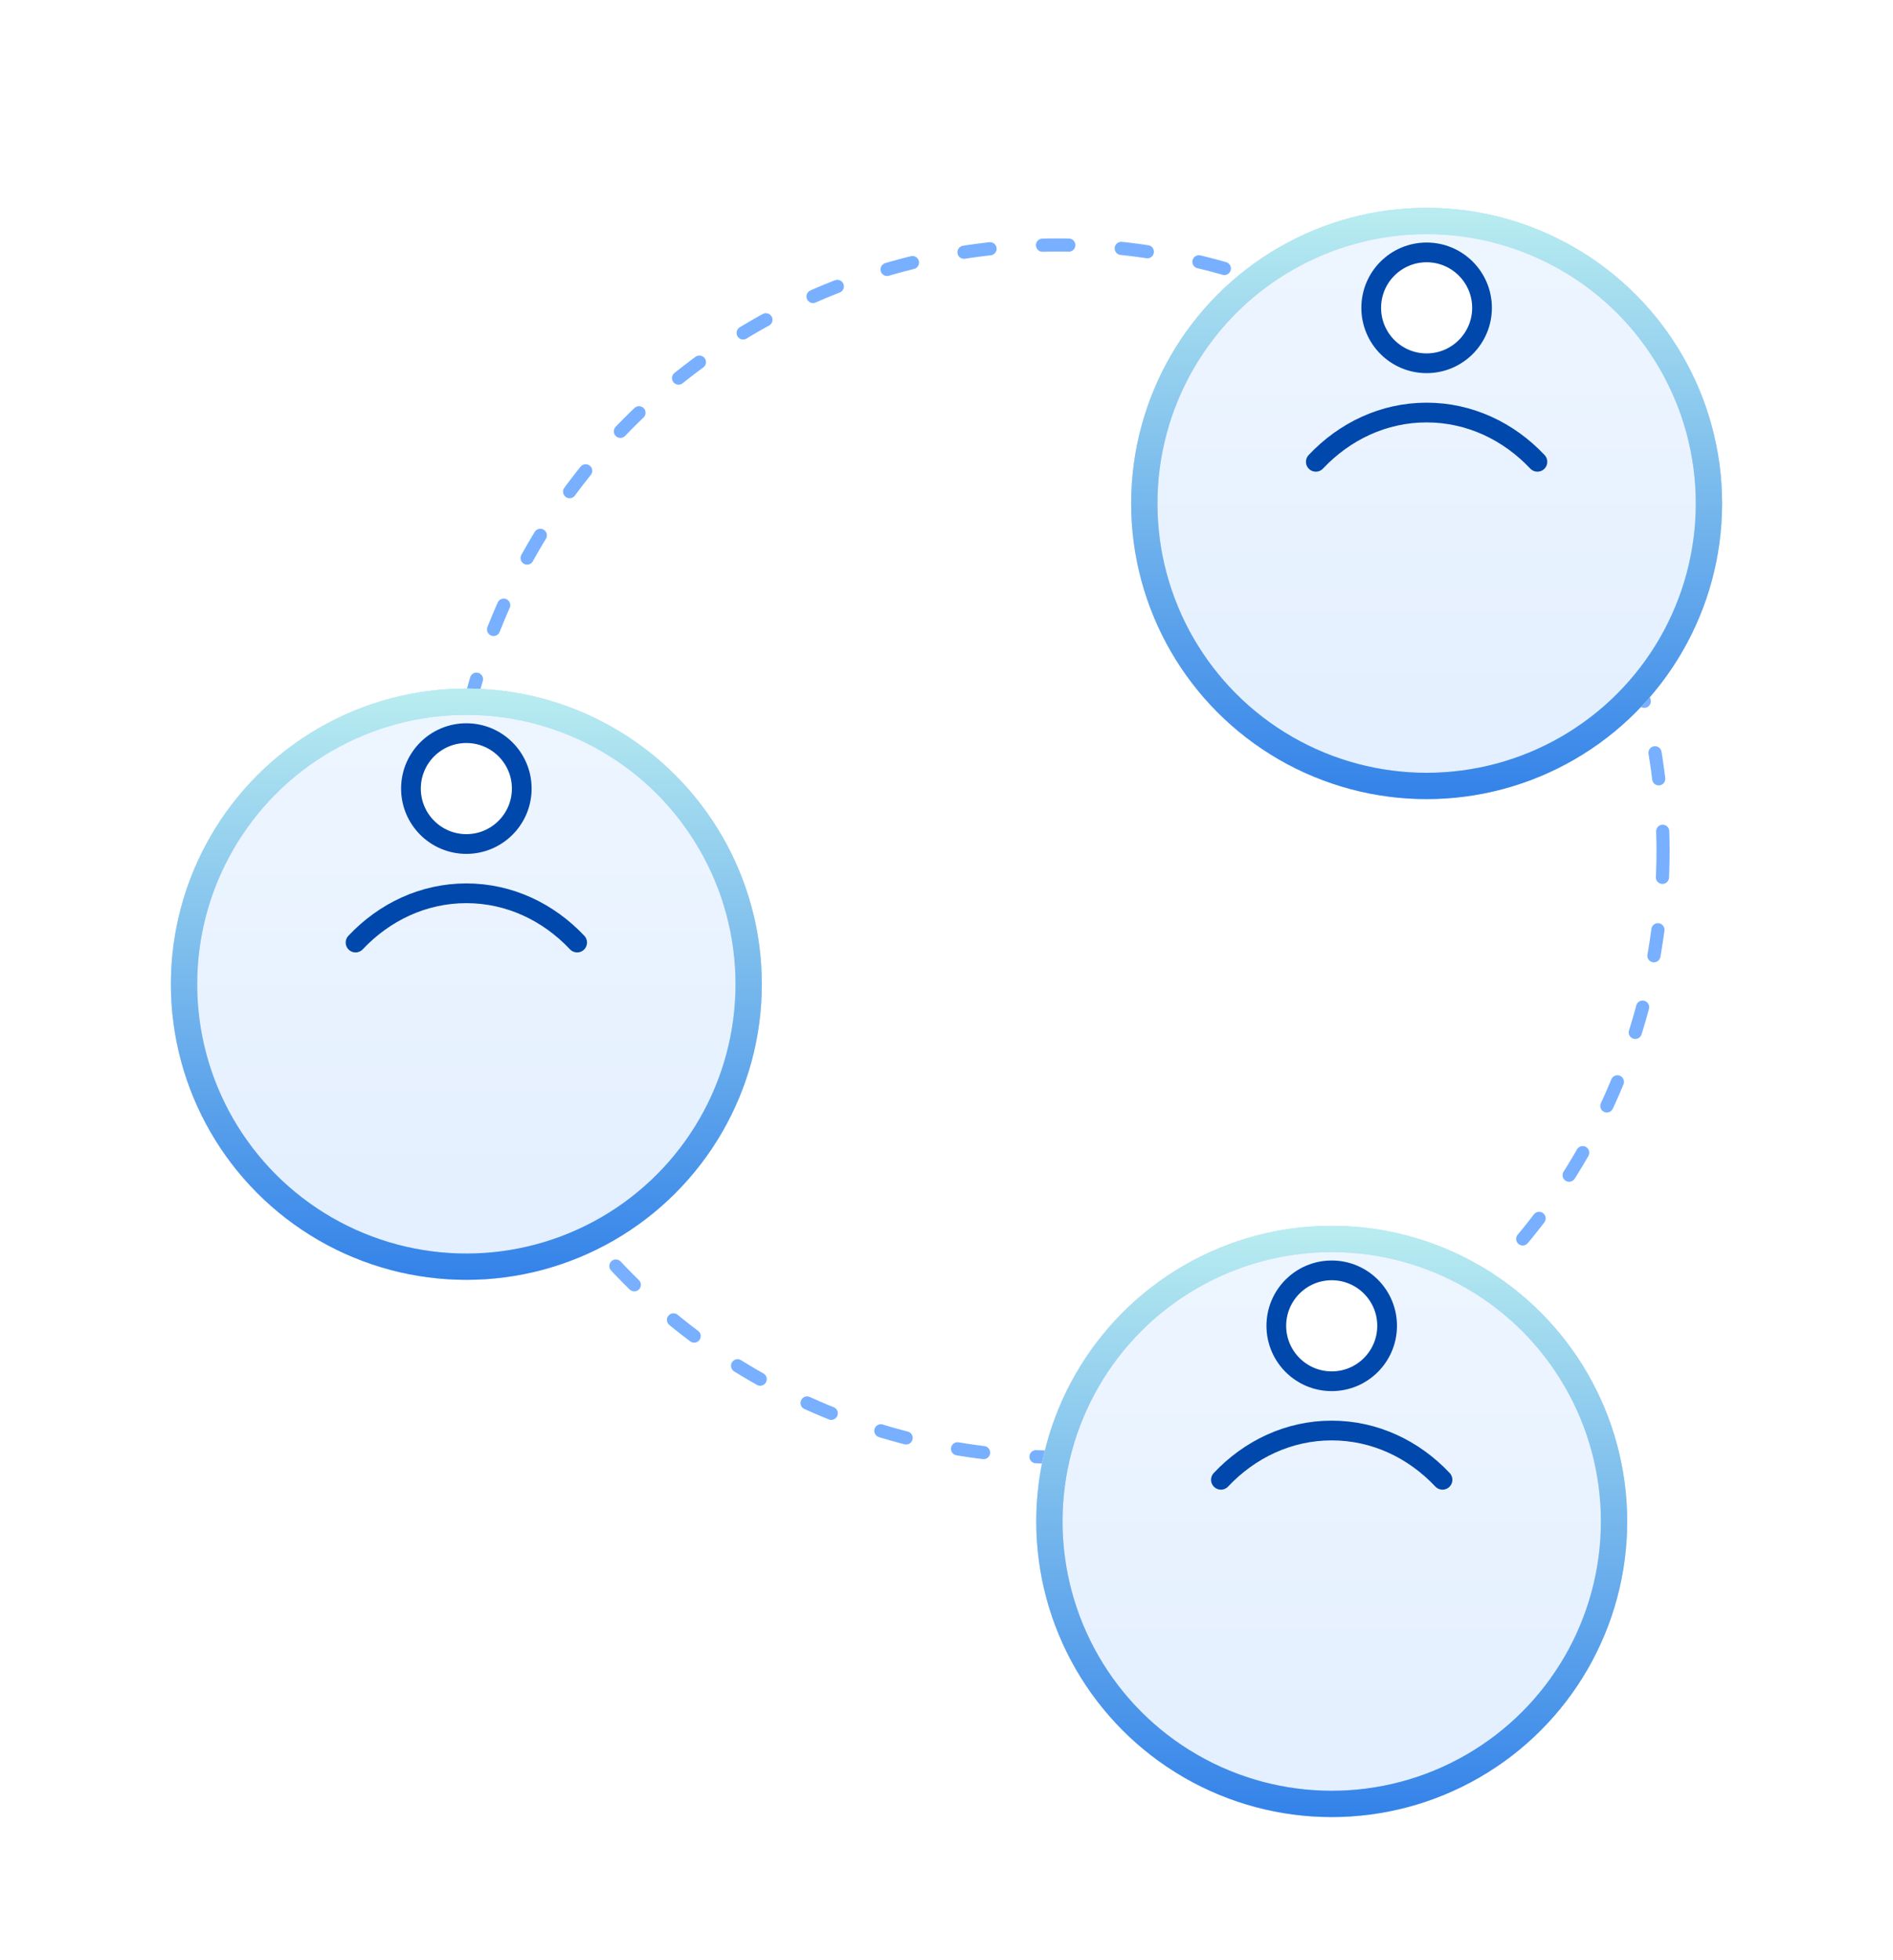 <svg width="144" height="149" viewBox="0 0 144 149" fill="none" xmlns="http://www.w3.org/2000/svg">
<circle cx="80.431" cy="64.703" r="46.076" stroke="#78B0FF" stroke-linecap="round" stroke-linejoin="round" stroke-dasharray="2 4"/>
<g filter="url(#filter0_dd_27444_88703)">
<circle cx="35.476" cy="64.165" r="22.476" fill="url(#paint0_linear_27444_88703)"/>
<circle cx="35.476" cy="64.165" r="21.476" stroke="#BFDBFF" stroke-width="2"/>
<circle cx="35.476" cy="64.165" r="21.476" stroke="url(#paint1_linear_27444_88703)" stroke-width="2"/>
</g>
<path d="M35.475 64.167C37.803 64.167 39.69 62.28 39.69 59.953C39.69 57.625 37.803 55.738 35.475 55.738C33.148 55.738 31.261 57.625 31.261 59.953C31.261 62.28 33.148 64.167 35.475 64.167Z" fill="white"/>
<path d="M27.047 71.659C29.234 69.339 32.204 67.913 35.475 67.913C38.747 67.913 41.716 69.339 43.904 71.659M39.69 59.953C39.69 62.28 37.803 64.167 35.475 64.167C33.148 64.167 31.261 62.28 31.261 59.953C31.261 57.625 33.148 55.738 35.475 55.738C37.803 55.738 39.69 57.625 39.69 59.953Z" stroke="#0048AB" stroke-width="1.5" stroke-linecap="round" stroke-linejoin="round"/>
<g filter="url(#filter1_dd_27444_88703)">
<circle cx="108.523" cy="27.617" r="22.476" fill="url(#paint2_linear_27444_88703)"/>
<circle cx="108.523" cy="27.617" r="21.476" stroke="#BFDBFF" stroke-width="2"/>
<circle cx="108.523" cy="27.617" r="21.476" stroke="url(#paint3_linear_27444_88703)" stroke-width="2"/>
</g>
<path d="M108.522 27.618C110.85 27.618 112.737 25.731 112.737 23.404C112.737 21.076 110.85 19.189 108.522 19.189C106.195 19.189 104.308 21.076 104.308 23.404C104.308 25.731 106.195 27.618 108.522 27.618Z" fill="white"/>
<path d="M100.094 35.11C102.281 32.79 105.251 31.364 108.522 31.364C111.793 31.364 114.763 32.79 116.951 35.11M112.737 23.404C112.737 25.731 110.85 27.618 108.522 27.618C106.195 27.618 104.308 25.731 104.308 23.404C104.308 21.076 106.195 19.189 108.522 19.189C110.85 19.189 112.737 21.076 112.737 23.404Z" stroke="#0048AB" stroke-width="1.5" stroke-linecap="round" stroke-linejoin="round"/>
<g filter="url(#filter2_dd_27444_88703)">
<circle cx="101.304" cy="105.009" r="22.476" fill="url(#paint4_linear_27444_88703)"/>
<circle cx="101.304" cy="105.009" r="21.476" stroke="#BFDBFF" stroke-width="2"/>
<circle cx="101.304" cy="105.009" r="21.476" stroke="url(#paint5_linear_27444_88703)" stroke-width="2"/>
</g>
<path d="M101.304 105.011C103.631 105.011 105.518 103.124 105.518 100.796C105.518 98.469 103.631 96.582 101.304 96.582C98.976 96.582 97.089 98.469 97.089 100.796C97.089 103.124 98.976 105.011 101.304 105.011Z" fill="white"/>
<path d="M92.875 112.503C95.062 110.182 98.032 108.757 101.304 108.757C104.575 108.757 107.545 110.182 109.732 112.503M105.518 100.796C105.518 103.124 103.631 105.011 101.304 105.011C98.976 105.011 97.089 103.124 97.089 100.796C97.089 98.469 98.976 96.582 101.304 96.582C103.631 96.582 105.518 98.469 105.518 100.796Z" stroke="#0048AB" stroke-width="1.5" stroke-linecap="round" stroke-linejoin="round"/>
<defs>
<filter id="filter0_dd_27444_88703" x="0.208" y="37.426" width="70.537" height="70.535" filterUnits="userSpaceOnUse" color-interpolation-filters="sRGB">
<feFlood flood-opacity="0" result="BackgroundImageFix"/>
<feColorMatrix in="SourceAlpha" type="matrix" values="0 0 0 0 0 0 0 0 0 0 0 0 0 0 0 0 0 0 127 0" result="hardAlpha"/>
<feMorphology radius="4.264" operator="erode" in="SourceAlpha" result="effect1_dropShadow_27444_88703"/>
<feOffset dy="8.528"/>
<feGaussianBlur stdDeviation="8.528"/>
<feComposite in2="hardAlpha" operator="out"/>
<feColorMatrix type="matrix" values="0 0 0 0 0.063 0 0 0 0 0.094 0 0 0 0 0.157 0 0 0 0.08 0"/>
<feBlend mode="normal" in2="BackgroundImageFix" result="effect1_dropShadow_27444_88703"/>
<feColorMatrix in="SourceAlpha" type="matrix" values="0 0 0 0 0 0 0 0 0 0 0 0 0 0 0 0 0 0 127 0" result="hardAlpha"/>
<feOffset dy="2.132"/>
<feGaussianBlur stdDeviation="2.132"/>
<feComposite in2="hardAlpha" operator="out"/>
<feColorMatrix type="matrix" values="0 0 0 0 0.063 0 0 0 0 0.094 0 0 0 0 0.157 0 0 0 0.12 0"/>
<feBlend mode="normal" in2="effect1_dropShadow_27444_88703" result="effect2_dropShadow_27444_88703"/>
<feBlend mode="normal" in="SourceGraphic" in2="effect2_dropShadow_27444_88703" result="shape"/>
</filter>
<filter id="filter1_dd_27444_88703" x="73.255" y="0.877" width="70.537" height="70.535" filterUnits="userSpaceOnUse" color-interpolation-filters="sRGB">
<feFlood flood-opacity="0" result="BackgroundImageFix"/>
<feColorMatrix in="SourceAlpha" type="matrix" values="0 0 0 0 0 0 0 0 0 0 0 0 0 0 0 0 0 0 127 0" result="hardAlpha"/>
<feMorphology radius="4.264" operator="erode" in="SourceAlpha" result="effect1_dropShadow_27444_88703"/>
<feOffset dy="8.528"/>
<feGaussianBlur stdDeviation="8.528"/>
<feComposite in2="hardAlpha" operator="out"/>
<feColorMatrix type="matrix" values="0 0 0 0 0.063 0 0 0 0 0.094 0 0 0 0 0.157 0 0 0 0.08 0"/>
<feBlend mode="normal" in2="BackgroundImageFix" result="effect1_dropShadow_27444_88703"/>
<feColorMatrix in="SourceAlpha" type="matrix" values="0 0 0 0 0 0 0 0 0 0 0 0 0 0 0 0 0 0 127 0" result="hardAlpha"/>
<feOffset dy="2.132"/>
<feGaussianBlur stdDeviation="2.132"/>
<feComposite in2="hardAlpha" operator="out"/>
<feColorMatrix type="matrix" values="0 0 0 0 0.063 0 0 0 0 0.094 0 0 0 0 0.157 0 0 0 0.12 0"/>
<feBlend mode="normal" in2="effect1_dropShadow_27444_88703" result="effect2_dropShadow_27444_88703"/>
<feBlend mode="normal" in="SourceGraphic" in2="effect2_dropShadow_27444_88703" result="shape"/>
</filter>
<filter id="filter2_dd_27444_88703" x="66.036" y="78.269" width="70.537" height="70.535" filterUnits="userSpaceOnUse" color-interpolation-filters="sRGB">
<feFlood flood-opacity="0" result="BackgroundImageFix"/>
<feColorMatrix in="SourceAlpha" type="matrix" values="0 0 0 0 0 0 0 0 0 0 0 0 0 0 0 0 0 0 127 0" result="hardAlpha"/>
<feMorphology radius="4.264" operator="erode" in="SourceAlpha" result="effect1_dropShadow_27444_88703"/>
<feOffset dy="8.528"/>
<feGaussianBlur stdDeviation="8.528"/>
<feComposite in2="hardAlpha" operator="out"/>
<feColorMatrix type="matrix" values="0 0 0 0 0.063 0 0 0 0 0.094 0 0 0 0 0.157 0 0 0 0.08 0"/>
<feBlend mode="normal" in2="BackgroundImageFix" result="effect1_dropShadow_27444_88703"/>
<feColorMatrix in="SourceAlpha" type="matrix" values="0 0 0 0 0 0 0 0 0 0 0 0 0 0 0 0 0 0 127 0" result="hardAlpha"/>
<feOffset dy="2.132"/>
<feGaussianBlur stdDeviation="2.132"/>
<feComposite in2="hardAlpha" operator="out"/>
<feColorMatrix type="matrix" values="0 0 0 0 0.063 0 0 0 0 0.094 0 0 0 0 0.157 0 0 0 0.12 0"/>
<feBlend mode="normal" in2="effect1_dropShadow_27444_88703" result="effect2_dropShadow_27444_88703"/>
<feBlend mode="normal" in="SourceGraphic" in2="effect2_dropShadow_27444_88703" result="shape"/>
</filter>
<linearGradient id="paint0_linear_27444_88703" x1="35.476" y1="41.69" x2="35.476" y2="86.641" gradientUnits="userSpaceOnUse">
<stop stop-color="#EEF6FF"/>
<stop offset="1" stop-color="#E3EFFF"/>
</linearGradient>
<linearGradient id="paint1_linear_27444_88703" x1="35.476" y1="41.69" x2="35.476" y2="86.641" gradientUnits="userSpaceOnUse">
<stop stop-color="#B9EDF0"/>
<stop offset="1" stop-color="#3382E9"/>
</linearGradient>
<linearGradient id="paint2_linear_27444_88703" x1="108.523" y1="5.141" x2="108.523" y2="50.093" gradientUnits="userSpaceOnUse">
<stop stop-color="#EEF6FF"/>
<stop offset="1" stop-color="#E3EFFF"/>
</linearGradient>
<linearGradient id="paint3_linear_27444_88703" x1="108.523" y1="5.141" x2="108.523" y2="50.093" gradientUnits="userSpaceOnUse">
<stop stop-color="#B9EDF0"/>
<stop offset="1" stop-color="#3382E9"/>
</linearGradient>
<linearGradient id="paint4_linear_27444_88703" x1="101.304" y1="82.533" x2="101.304" y2="127.485" gradientUnits="userSpaceOnUse">
<stop stop-color="#EEF6FF"/>
<stop offset="1" stop-color="#E3EFFF"/>
</linearGradient>
<linearGradient id="paint5_linear_27444_88703" x1="101.304" y1="82.533" x2="101.304" y2="127.485" gradientUnits="userSpaceOnUse">
<stop stop-color="#B9EDF0"/>
<stop offset="1" stop-color="#3382E9"/>
</linearGradient>
</defs>
</svg>
